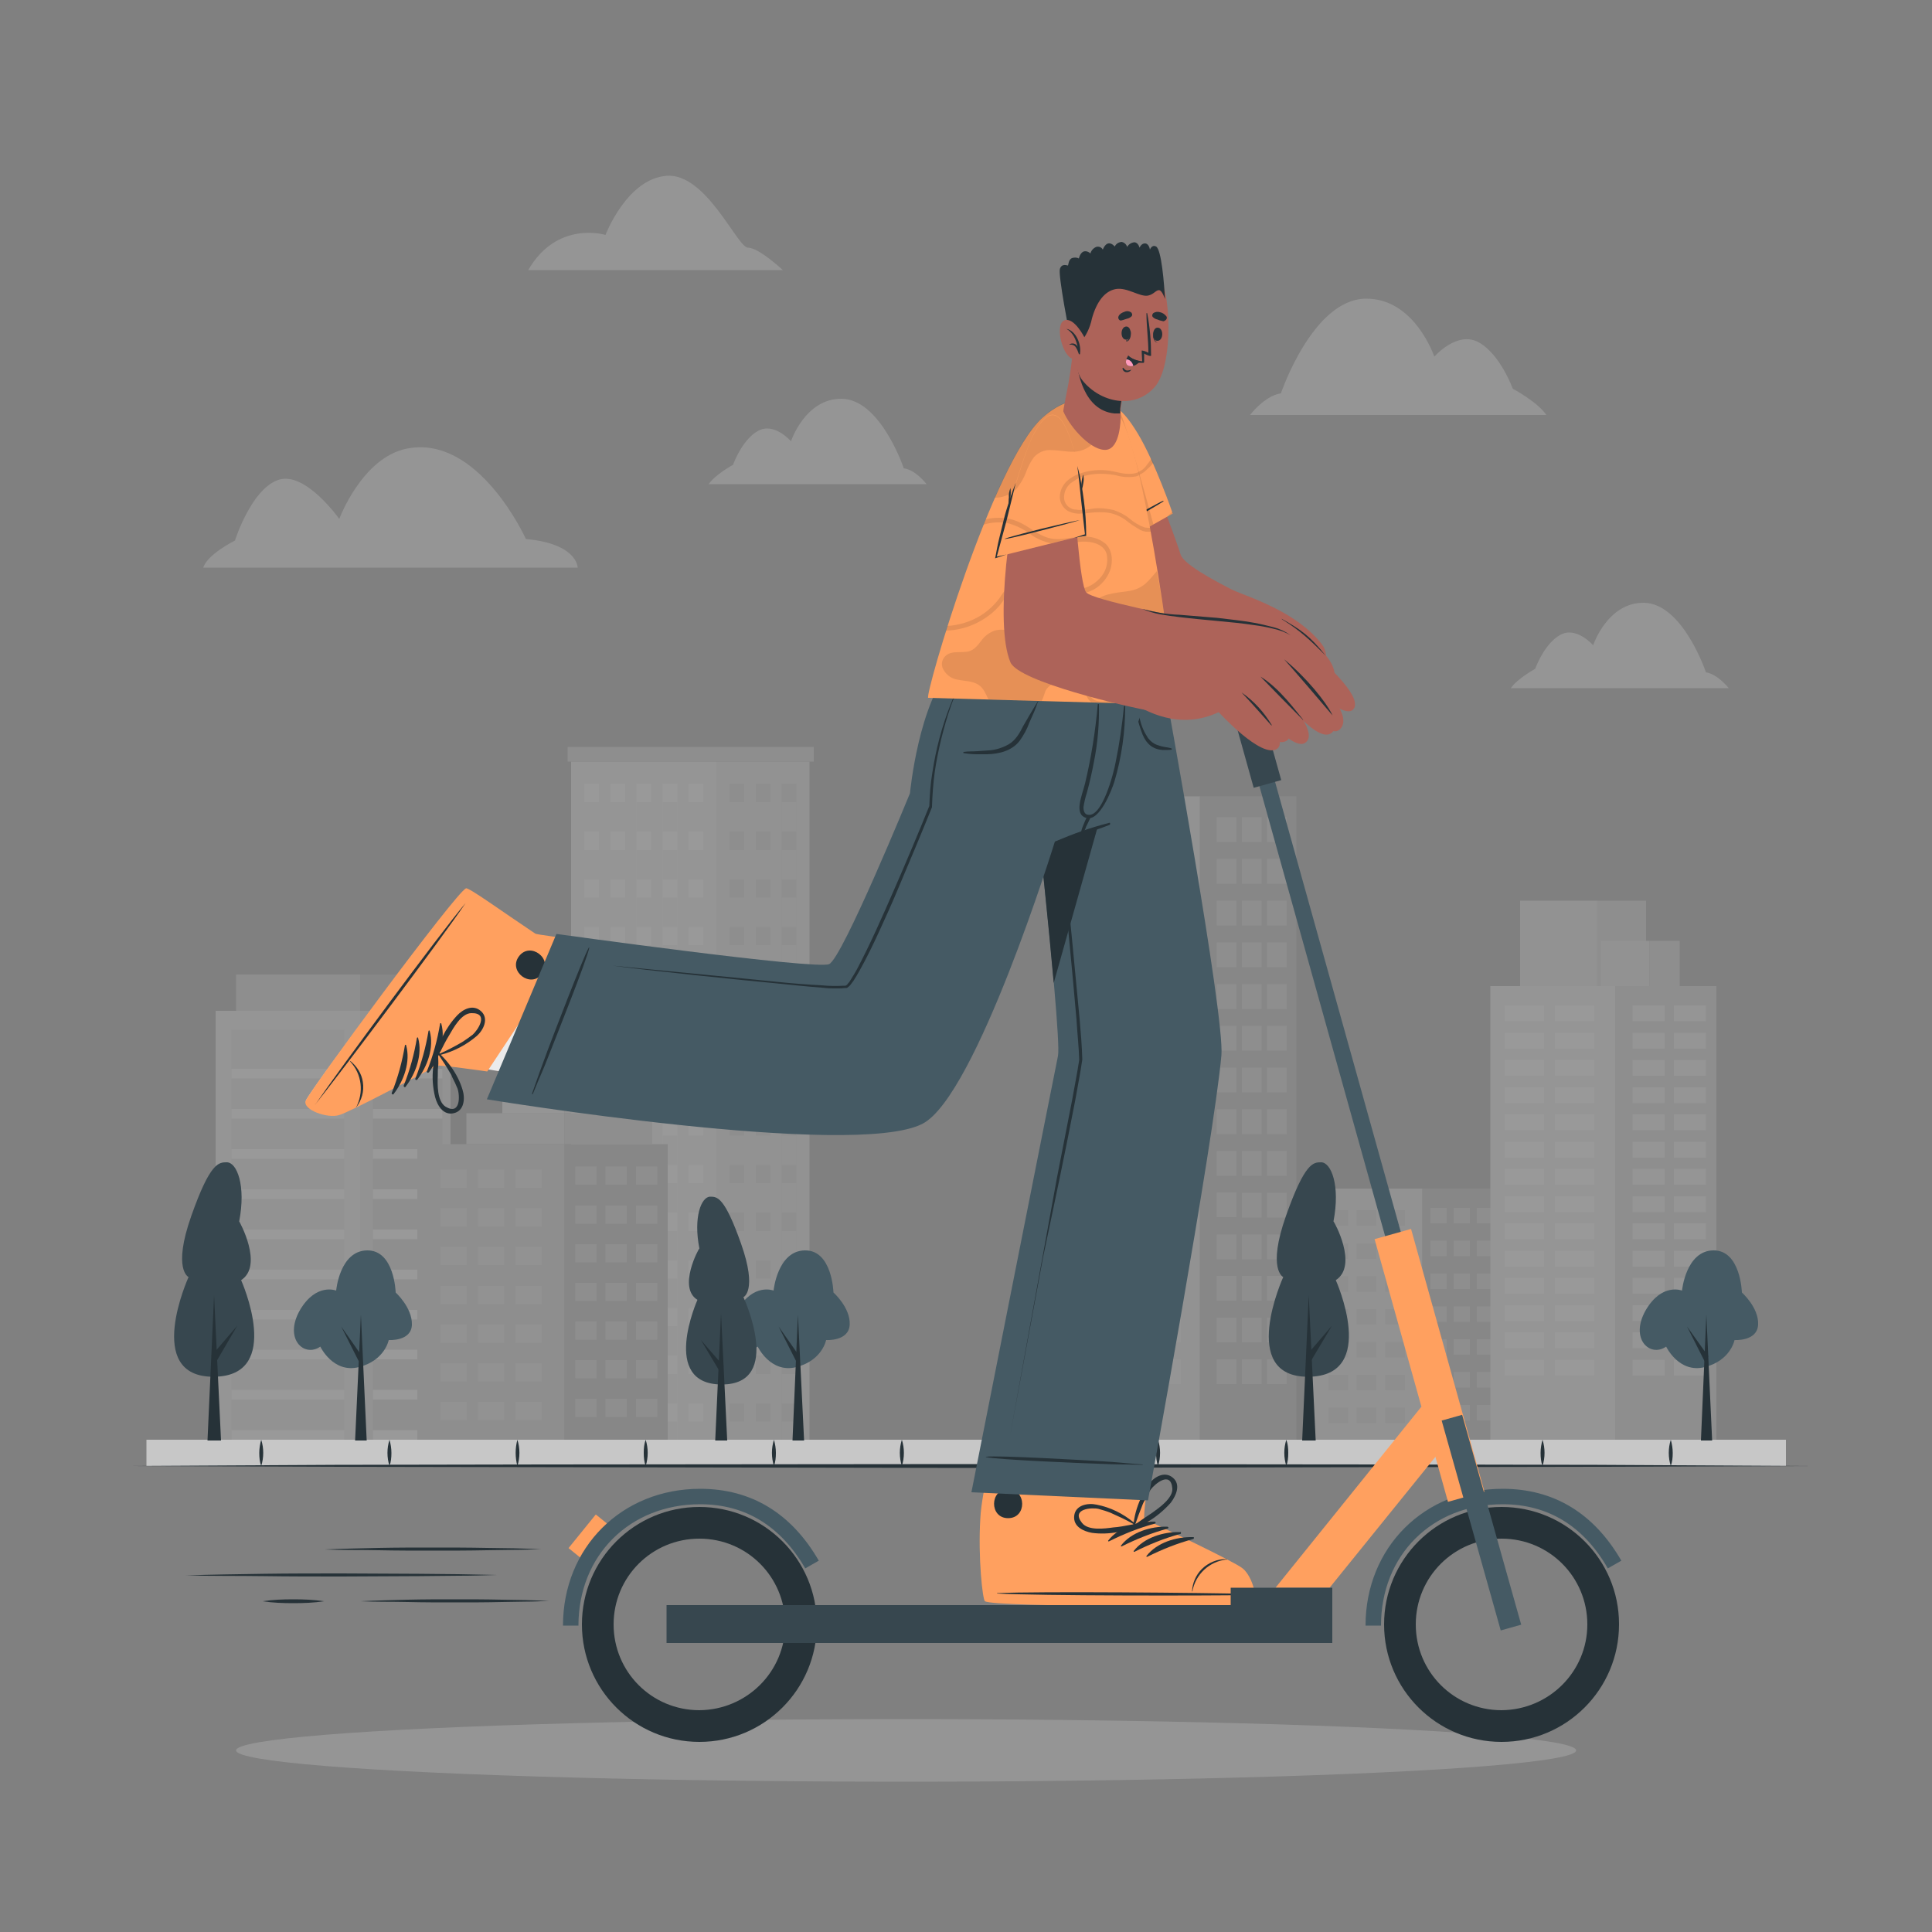 <?xml version="1.0" encoding="utf-8"?>
<!-- Generator: Adobe Illustrator 26.1.0, SVG Export Plug-In . SVG Version: 6.00 Build 0)  -->
<svg version="1.1" id="Layer_1" xmlns="http://www.w3.org/2000/svg" xmlns:xlink="http://www.w3.org/1999/xlink" x="0px" y="0px"
	 viewBox="0 0 500 500" style="enable-background:new 0 0 500 500;" xml:space="preserve">
<rect x="0" y="0" width="500" height="500" fill="#808080" stroke="none"/>
<style type="text/css">
	.st0{opacity:0.2;}
	.st1{fill:#EBEBEB;}
	.st2{fill:#DBDBDB;}
	.st3{fill:#A6A6A6;}
	.st4{fill:#C7C7C7;}
	.st5{fill:#FFFFFF;}
	.st6{fill:#263238;}
	.st7{fill:#37474F;}
	.st8{fill:#455A64;}
	.st9{fill:#AD6359;}
	.st10{fill:#FFA05F;}
	.st11{opacity:0.1;}
	.st12{opacity:0.1;enable-background:new    ;}
	.st13{fill:#FF9BBC;}
</style>
<g>
	<g id="freepik--background-complete--inject-3" class="st0">
		<path class="st1" d="M400.2,107.4h-76.7c0,0,3.8-5,8-5.6c0,0,8.2-24.3,21.9-24.5c12.7-0.2,17.8,15,17.8,15s5.9-6.8,11.5-3.7
			s8.8,12,8.8,12S397.9,104,400.2,107.4z"/>
		<path class="st1" d="M52.6,146.9h96.9c0,0,0-6.2-13.4-7.4c0,0-12.2-27.1-30.8-23.4c-11.6,2.3-17.5,18.2-17.5,18.2
			s-8.8-12.5-15.8-10.1s-11.2,15.7-11.2,15.7S53.7,143.4,52.6,146.9z"/>
		<path class="st1" d="M136.7,69.9h65.9c0,0-6.2-5.8-9-5.8s-10.8-19.4-21.1-18.6s-15.8,15.3-15.8,15.3S144.2,56.9,136.7,69.9z"/>
		<path class="st1" d="M183.4,125.3h56.4c0,0-2.8-3.7-5.9-4.1c0,0-6-17.9-16.1-18c-9.4-0.1-13.1,11-13.1,11s-4.3-5-8.5-2.7
			s-6.5,8.8-6.5,8.8S185.1,122.8,183.4,125.3z"/>
		<path class="st1" d="M391,178.1h56.4c0,0-2.8-3.6-5.9-4.1c0,0-6-17.9-16.1-18c-9.4-0.1-13.1,11-13.1,11s-4.3-5-8.5-2.7
			s-6.5,8.8-6.5,8.8S392.7,175.6,391,178.1z"/>
		<rect x="278.8" y="206.1" class="st2" width="31.8" height="166.5"/>
		<rect x="283.7" y="211.5" class="st1" width="6.2" height="6.4"/>
		<rect x="291.6" y="211.5" class="st1" width="6.2" height="6.4"/>
		<rect x="283.7" y="222.3" class="st1" width="6.2" height="6.4"/>
		<rect x="291.6" y="222.3" class="st1" width="6.2" height="6.4"/>
		<rect x="283.7" y="233.1" class="st1" width="6.2" height="6.4"/>
		<rect x="291.6" y="233.1" class="st1" width="6.2" height="6.4"/>
		<rect x="283.7" y="243.9" class="st1" width="6.2" height="6.4"/>
		<rect x="291.6" y="243.9" class="st1" width="6.2" height="6.4"/>
		<rect x="283.7" y="254.7" class="st1" width="6.2" height="6.4"/>
		<rect x="291.6" y="254.7" class="st1" width="6.2" height="6.4"/>
		<rect x="283.7" y="265.5" class="st1" width="6.2" height="6.4"/>
		<rect x="291.6" y="265.5" class="st1" width="6.2" height="6.4"/>
		<rect x="283.7" y="276.3" class="st1" width="6.2" height="6.4"/>
		<rect x="291.6" y="276.3" class="st1" width="6.2" height="6.4"/>
		<rect x="283.7" y="287.1" class="st1" width="6.2" height="6.4"/>
		<rect x="291.6" y="287.1" class="st1" width="6.2" height="6.4"/>
		<rect x="283.7" y="297.9" class="st1" width="6.2" height="6.4"/>
		<rect x="291.6" y="297.9" class="st1" width="6.2" height="6.4"/>
		<rect x="283.7" y="308.6" class="st1" width="6.2" height="6.4"/>
		<rect x="291.6" y="308.6" class="st1" width="6.2" height="6.4"/>
		<rect x="283.7" y="319.5" class="st1" width="6.2" height="6.4"/>
		<rect x="291.6" y="319.5" class="st1" width="6.2" height="6.4"/>
		<rect x="283.7" y="330.2" class="st1" width="6.2" height="6.4"/>
		<rect x="291.6" y="330.2" class="st1" width="6.2" height="6.4"/>
		<rect x="283.7" y="341" class="st1" width="6.2" height="6.4"/>
		<rect x="291.6" y="341" class="st1" width="6.2" height="6.4"/>
		<rect x="283.7" y="351.8" class="st1" width="6.2" height="6.4"/>
		<rect x="299.4" y="351.8" class="st1" width="6.2" height="6.4"/>
		<rect x="299.4" y="341" class="st1" width="6.2" height="6.4"/>
		<rect x="299.4" y="330.2" class="st1" width="6.2" height="6.4"/>
		<rect x="299.4" y="319.5" class="st1" width="6.2" height="6.4"/>
		<rect x="299.4" y="308.7" class="st1" width="6.2" height="6.4"/>
		<rect x="299.4" y="297.9" class="st1" width="6.2" height="6.4"/>
		<rect x="299.4" y="287.1" class="st1" width="6.2" height="6.4"/>
		<rect x="299.4" y="276.3" class="st1" width="6.2" height="6.4"/>
		<rect x="299.4" y="265.5" class="st1" width="6.2" height="6.4"/>
		<rect x="299.4" y="254.7" class="st1" width="6.2" height="6.4"/>
		<rect x="299.4" y="243.9" class="st1" width="6.2" height="6.4"/>
		<rect x="299.4" y="233.1" class="st1" width="6.2" height="6.4"/>
		<rect x="299.4" y="222.3" class="st1" width="6.2" height="6.4"/>
		<rect x="299.4" y="211.5" class="st1" width="6.2" height="6.4"/>
		<rect x="291.6" y="351.8" class="st1" width="6.2" height="6.4"/>
		<rect x="310.5" y="206.1" class="st3" width="25" height="166.5"/>
		<rect x="327.9" y="351.8" class="st4" width="5.1" height="6.4"/>
		<rect x="321.4" y="351.8" class="st4" width="5.1" height="6.4"/>
		<rect x="327.9" y="341" class="st4" width="5.1" height="6.4"/>
		<rect x="321.4" y="341" class="st4" width="5.1" height="6.4"/>
		<rect x="327.9" y="330.2" class="st4" width="5.1" height="6.4"/>
		<rect x="321.4" y="330.2" class="st4" width="5.1" height="6.4"/>
		<rect x="327.9" y="319.5" class="st4" width="5.1" height="6.4"/>
		<rect x="321.4" y="319.5" class="st4" width="5.1" height="6.4"/>
		<rect x="327.9" y="308.7" class="st4" width="5.1" height="6.4"/>
		<rect x="321.4" y="308.7" class="st4" width="5.1" height="6.4"/>
		<rect x="327.9" y="297.9" class="st4" width="5.1" height="6.4"/>
		<rect x="321.4" y="297.9" class="st4" width="5.1" height="6.4"/>
		<rect x="327.9" y="287.1" class="st4" width="5.1" height="6.4"/>
		<rect x="321.4" y="287.1" class="st4" width="5.1" height="6.4"/>
		<rect x="327.9" y="276.3" class="st4" width="5.1" height="6.4"/>
		<rect x="321.4" y="276.3" class="st4" width="5.1" height="6.4"/>
		<rect x="327.9" y="265.5" class="st4" width="5.1" height="6.4"/>
		<rect x="321.4" y="265.5" class="st4" width="5.1" height="6.4"/>
		<rect x="327.9" y="254.7" class="st4" width="5.1" height="6.4"/>
		<rect x="321.4" y="254.7" class="st4" width="5.1" height="6.4"/>
		<rect x="327.9" y="243.9" class="st4" width="5.1" height="6.4"/>
		<rect x="321.4" y="243.9" class="st4" width="5.1" height="6.4"/>
		<rect x="327.9" y="233.1" class="st4" width="5.1" height="6.4"/>
		<rect x="321.4" y="233.1" class="st4" width="5.1" height="6.4"/>
		<rect x="327.9" y="222.3" class="st4" width="5.1" height="6.4"/>
		<rect x="321.4" y="222.3" class="st4" width="5.1" height="6.4"/>
		<rect x="327.9" y="211.5" class="st4" width="5.1" height="6.4"/>
		<rect x="314.9" y="211.5" class="st4" width="5.1" height="6.4"/>
		<rect x="314.9" y="222.3" class="st4" width="5.1" height="6.4"/>
		<rect x="314.9" y="233.1" class="st4" width="5.1" height="6.4"/>
		<rect x="314.9" y="243.9" class="st4" width="5.1" height="6.4"/>
		<rect x="314.9" y="254.7" class="st4" width="5.1" height="6.4"/>
		<rect x="314.9" y="265.5" class="st4" width="5.1" height="6.4"/>
		<rect x="314.9" y="276.3" class="st4" width="5.1" height="6.4"/>
		<rect x="314.9" y="287.1" class="st4" width="5.1" height="6.4"/>
		<rect x="314.9" y="297.9" class="st4" width="5.1" height="6.4"/>
		<rect x="314.9" y="308.6" class="st4" width="5.1" height="6.4"/>
		<rect x="314.9" y="319.5" class="st4" width="5.1" height="6.4"/>
		<rect x="314.9" y="330.2" class="st4" width="5.1" height="6.4"/>
		<rect x="314.9" y="341" class="st4" width="5.1" height="6.4"/>
		<rect x="314.9" y="351.8" class="st4" width="5.1" height="6.4"/>
		<rect x="321.4" y="211.5" class="st4" width="5.1" height="6.4"/>
		<rect x="147.8" y="197.1" class="st1" width="37.6" height="175.5"/>
		<rect x="146.9" y="193.3" class="st4" width="38.5" height="3.8"/>
		<rect x="151.2" y="202.8" class="st5" width="3.8" height="169.8"/>
		<rect x="158" y="202.8" class="st5" width="3.8" height="169.8"/>
		<rect x="164.7" y="202.8" class="st5" width="3.8" height="169.8"/>
		<rect x="171.5" y="202.8" class="st5" width="3.8" height="169.8"/>
		<rect x="178.2" y="202.8" class="st5" width="3.8" height="169.8"/>
		<rect x="151.2" y="207.6" class="st1" width="3.8" height="7.6"/>
		<rect x="158" y="207.6" class="st1" width="3.8" height="7.6"/>
		<rect x="164.7" y="207.6" class="st1" width="3.8" height="7.6"/>
		<rect x="171.5" y="207.6" class="st1" width="3.8" height="7.6"/>
		<rect x="178.2" y="207.6" class="st1" width="3.8" height="7.6"/>
		<rect x="151.2" y="220" class="st1" width="3.8" height="7.6"/>
		<rect x="158" y="220" class="st1" width="3.8" height="7.6"/>
		<rect x="164.7" y="220" class="st1" width="3.8" height="7.6"/>
		<rect x="171.5" y="220" class="st1" width="3.8" height="7.6"/>
		<rect x="178.2" y="220" class="st1" width="3.8" height="7.6"/>
		<rect x="151.2" y="232.3" class="st1" width="3.8" height="7.6"/>
		<rect x="158" y="232.3" class="st1" width="3.8" height="7.6"/>
		<rect x="164.7" y="232.3" class="st1" width="3.8" height="7.6"/>
		<rect x="171.5" y="232.3" class="st1" width="3.8" height="7.6"/>
		<rect x="178.2" y="232.3" class="st1" width="3.8" height="7.6"/>
		<rect x="151.2" y="244.6" class="st1" width="3.8" height="7.6"/>
		<rect x="158" y="244.6" class="st1" width="3.8" height="7.6"/>
		<rect x="164.7" y="244.6" class="st1" width="3.8" height="7.6"/>
		<rect x="171.5" y="244.6" class="st1" width="3.8" height="7.6"/>
		<rect x="178.2" y="244.6" class="st1" width="3.8" height="7.6"/>
		<rect x="151.2" y="256.9" class="st1" width="3.8" height="7.6"/>
		<rect x="158" y="256.9" class="st1" width="3.8" height="7.6"/>
		<rect x="164.7" y="256.9" class="st1" width="3.8" height="7.6"/>
		<rect x="171.5" y="256.9" class="st1" width="3.8" height="7.6"/>
		<rect x="178.2" y="256.9" class="st1" width="3.8" height="7.6"/>
		<rect x="151.2" y="269.3" class="st1" width="3.8" height="7.6"/>
		<rect x="158" y="269.3" class="st1" width="3.8" height="7.6"/>
		<rect x="164.7" y="269.3" class="st1" width="3.8" height="7.6"/>
		<rect x="171.5" y="269.3" class="st1" width="3.8" height="7.6"/>
		<rect x="178.2" y="269.3" class="st1" width="3.8" height="7.6"/>
		<rect x="151.2" y="281.6" class="st1" width="3.8" height="7.6"/>
		<rect x="158" y="281.6" class="st1" width="3.8" height="7.6"/>
		<rect x="164.7" y="281.6" class="st1" width="3.8" height="7.6"/>
		<rect x="171.5" y="281.6" class="st1" width="3.8" height="7.6"/>
		<rect x="178.2" y="281.6" class="st1" width="3.8" height="7.6"/>
		<rect x="151.2" y="293.9" class="st1" width="3.8" height="7.6"/>
		<rect x="158" y="293.9" class="st1" width="3.8" height="7.6"/>
		<rect x="164.7" y="293.9" class="st1" width="3.8" height="7.6"/>
		<rect x="171.5" y="293.9" class="st1" width="3.8" height="7.6"/>
		<rect x="178.2" y="293.9" class="st1" width="3.8" height="7.6"/>
		<rect x="151.2" y="306.2" class="st1" width="3.8" height="7.6"/>
		<rect x="158" y="306.2" class="st1" width="3.8" height="7.6"/>
		<rect x="164.7" y="306.2" class="st1" width="3.8" height="7.6"/>
		<rect x="171.5" y="306.2" class="st1" width="3.8" height="7.6"/>
		<rect x="178.2" y="306.2" class="st1" width="3.8" height="7.6"/>
		<rect x="151.2" y="318.6" class="st1" width="3.8" height="7.6"/>
		<rect x="158" y="318.6" class="st1" width="3.8" height="7.6"/>
		<rect x="164.7" y="318.6" class="st1" width="3.8" height="7.6"/>
		<rect x="171.5" y="318.6" class="st1" width="3.8" height="7.6"/>
		<rect x="178.2" y="318.6" class="st1" width="3.8" height="7.6"/>
		<rect x="151.2" y="330.9" class="st1" width="3.8" height="7.6"/>
		<rect x="158" y="330.9" class="st1" width="3.8" height="7.6"/>
		<rect x="164.7" y="330.9" class="st1" width="3.8" height="7.6"/>
		<rect x="171.5" y="330.9" class="st1" width="3.8" height="7.6"/>
		<rect x="178.2" y="330.9" class="st1" width="3.8" height="7.6"/>
		<rect x="151.2" y="343.2" class="st1" width="3.8" height="7.6"/>
		<rect x="158" y="343.2" class="st1" width="3.8" height="7.6"/>
		<rect x="164.7" y="343.2" class="st1" width="3.8" height="7.6"/>
		<rect x="171.5" y="343.2" class="st1" width="3.8" height="7.6"/>
		<rect x="178.2" y="343.2" class="st1" width="3.8" height="7.6"/>
		<rect x="151.2" y="355.6" class="st1" width="3.8" height="7.6"/>
		<rect x="158" y="355.6" class="st1" width="3.8" height="7.6"/>
		<rect x="164.7" y="355.6" class="st1" width="3.8" height="7.6"/>
		<rect x="171.5" y="355.6" class="st1" width="3.8" height="7.6"/>
		<rect x="178.2" y="355.6" class="st1" width="3.8" height="7.6"/>
		<rect x="151.2" y="367.9" class="st1" width="3.8" height="4.7"/>
		<rect x="158" y="367.9" class="st1" width="3.8" height="4.7"/>
		<rect x="164.7" y="367.9" class="st1" width="3.8" height="4.7"/>
		<rect x="171.5" y="367.9" class="st1" width="3.8" height="4.7"/>
		<rect x="178.2" y="367.9" class="st1" width="3.8" height="4.7"/>
		<rect x="185.4" y="197.1" class="st2" width="24.1" height="175.5"/>
		<rect x="185.4" y="193.3" class="st4" width="25.2" height="3.8"/>
		<rect x="188.8" y="202.8" class="st4" width="3.8" height="169.8"/>
		<rect x="195.6" y="202.8" class="st4" width="3.8" height="169.8"/>
		<rect x="202.3" y="202.8" class="st4" width="3.8" height="169.8"/>
		<rect x="188.8" y="207.6" class="st2" width="3.8" height="7.6"/>
		<rect x="195.6" y="207.6" class="st2" width="3.8" height="7.6"/>
		<rect x="202.3" y="207.6" class="st2" width="3.8" height="7.6"/>
		<rect x="188.8" y="220" class="st2" width="3.8" height="7.6"/>
		<rect x="195.6" y="220" class="st2" width="3.8" height="7.6"/>
		<rect x="202.3" y="220" class="st2" width="3.8" height="7.6"/>
		<rect x="188.8" y="232.3" class="st2" width="3.8" height="7.6"/>
		<rect x="195.6" y="232.3" class="st2" width="3.8" height="7.6"/>
		<rect x="202.3" y="232.3" class="st2" width="3.8" height="7.6"/>
		<rect x="188.8" y="244.6" class="st2" width="3.8" height="7.6"/>
		<rect x="195.6" y="244.6" class="st2" width="3.8" height="7.6"/>
		<rect x="202.3" y="244.6" class="st2" width="3.8" height="7.6"/>
		<rect x="188.8" y="256.9" class="st2" width="3.8" height="7.6"/>
		<rect x="195.6" y="256.9" class="st2" width="3.8" height="7.6"/>
		<rect x="202.3" y="256.9" class="st2" width="3.8" height="7.6"/>
		<rect x="188.8" y="269.3" class="st2" width="3.8" height="7.6"/>
		<rect x="195.6" y="269.3" class="st2" width="3.8" height="7.6"/>
		<rect x="202.3" y="269.3" class="st2" width="3.8" height="7.6"/>
		<rect x="188.8" y="281.6" class="st2" width="3.8" height="7.6"/>
		<rect x="195.6" y="281.6" class="st2" width="3.8" height="7.6"/>
		<rect x="202.3" y="281.6" class="st2" width="3.8" height="7.6"/>
		<rect x="188.8" y="293.9" class="st2" width="3.8" height="7.6"/>
		<rect x="195.6" y="293.9" class="st2" width="3.8" height="7.6"/>
		<rect x="202.3" y="293.9" class="st2" width="3.8" height="7.6"/>
		<rect x="188.8" y="306.2" class="st2" width="3.8" height="7.6"/>
		<rect x="195.6" y="306.2" class="st2" width="3.8" height="7.6"/>
		<rect x="202.3" y="306.2" class="st2" width="3.8" height="7.6"/>
		<rect x="188.8" y="318.6" class="st2" width="3.8" height="7.6"/>
		<rect x="195.6" y="318.6" class="st2" width="3.8" height="7.6"/>
		<rect x="202.3" y="318.6" class="st2" width="3.8" height="7.6"/>
		<rect x="188.8" y="330.9" class="st2" width="3.8" height="7.6"/>
		<rect x="195.6" y="330.9" class="st2" width="3.8" height="7.6"/>
		<rect x="202.3" y="330.9" class="st2" width="3.8" height="7.6"/>
		<rect x="188.8" y="343.2" class="st2" width="3.8" height="7.6"/>
		<rect x="195.6" y="343.2" class="st2" width="3.8" height="7.6"/>
		<rect x="202.3" y="343.2" class="st2" width="3.8" height="7.6"/>
		<rect x="188.8" y="355.6" class="st2" width="3.8" height="7.6"/>
		<rect x="195.6" y="355.6" class="st2" width="3.8" height="7.6"/>
		<rect x="202.3" y="355.6" class="st2" width="3.8" height="7.6"/>
		<rect x="188.8" y="367.9" class="st2" width="3.8" height="4.7"/>
		<rect x="195.6" y="367.9" class="st2" width="3.8" height="4.7"/>
		<rect x="202.3" y="367.9" class="st2" width="3.8" height="4.7"/>
		<rect x="55.8" y="261.6" class="st1" width="37.4" height="111"/>
		<rect x="61.1" y="252.2" class="st4" width="32.1" height="9.4"/>
		<rect x="59.9" y="266.5" class="st2" width="29.2" height="106.1"/>
		<rect x="59.9" y="276.6" class="st5" width="29.2" height="2.5"/>
		<rect x="59.9" y="287" class="st5" width="29.2" height="2.5"/>
		<rect x="59.9" y="297.4" class="st5" width="29.2" height="2.5"/>
		<rect x="59.9" y="307.8" class="st5" width="29.2" height="2.5"/>
		<rect x="59.9" y="318.2" class="st5" width="29.2" height="2.5"/>
		<rect x="59.9" y="328.6" class="st5" width="29.2" height="2.5"/>
		<rect x="59.9" y="339" class="st5" width="29.2" height="2.5"/>
		<rect x="59.9" y="349.3" class="st5" width="29.2" height="2.5"/>
		<rect x="59.9" y="359.7" class="st5" width="29.2" height="2.5"/>
		<rect x="59.9" y="370.1" class="st5" width="29.2" height="2.5"/>
		<rect x="93.2" y="261.6" class="st2" width="23.4" height="111"/>
		<rect x="93.2" y="252.2" class="st3" width="19.9" height="9.4"/>
		<rect x="96.5" y="266.5" class="st4" width="18" height="106.1"/>
		<rect x="96.5" y="276.6" class="st5" width="18" height="2.5"/>
		<rect x="96.5" y="287" class="st5" width="18" height="2.5"/>
		<rect x="96.5" y="297.4" class="st5" width="18" height="2.5"/>
		<rect x="96.5" y="307.8" class="st5" width="18" height="2.5"/>
		<rect x="96.5" y="318.2" class="st5" width="18" height="2.5"/>
		<rect x="96.5" y="328.6" class="st5" width="18" height="2.5"/>
		<rect x="96.5" y="339" class="st5" width="18" height="2.5"/>
		<rect x="96.5" y="349.3" class="st5" width="18" height="2.5"/>
		<rect x="96.5" y="359.7" class="st5" width="18" height="2.5"/>
		<rect x="96.5" y="370.1" class="st5" width="18" height="2.5"/>
		<rect x="339.2" y="307.6" class="st2" width="28.9" height="65"/>
		<rect x="343.8" y="313.2" class="st4" width="5.1" height="4"/>
		<rect x="343.8" y="321.8" class="st4" width="5.1" height="4"/>
		<rect x="343.8" y="330.3" class="st4" width="5.1" height="4"/>
		<rect x="343.8" y="338.8" class="st4" width="5.1" height="4"/>
		<rect x="343.8" y="347.3" class="st4" width="5.1" height="4"/>
		<rect x="343.8" y="355.8" class="st4" width="5.1" height="4"/>
		<rect x="343.8" y="364.3" class="st4" width="5.1" height="4"/>
		<rect x="351.1" y="313.2" class="st4" width="5.1" height="4"/>
		<rect x="351.1" y="321.8" class="st4" width="5.1" height="4"/>
		<rect x="351.1" y="330.3" class="st4" width="5.1" height="4"/>
		<rect x="351.1" y="338.8" class="st4" width="5.1" height="4"/>
		<rect x="351.1" y="347.3" class="st4" width="5.1" height="4"/>
		<rect x="351.1" y="355.8" class="st4" width="5.1" height="4"/>
		<rect x="351.1" y="364.3" class="st4" width="5.1" height="4"/>
		<rect x="358.5" y="313.2" class="st4" width="5.1" height="4"/>
		<rect x="358.5" y="321.8" class="st4" width="5.1" height="4"/>
		<rect x="358.5" y="330.3" class="st4" width="5.1" height="4"/>
		<rect x="358.5" y="338.8" class="st4" width="5.1" height="4"/>
		<rect x="358.5" y="347.3" class="st4" width="5.1" height="4"/>
		<rect x="358.5" y="355.8" class="st4" width="5.1" height="4"/>
		<rect x="358.5" y="364.3" class="st4" width="5.1" height="4"/>
		<rect x="368.1" y="307.6" class="st3" width="20.3" height="65"/>
		<rect x="382.2" y="363.6" class="st4" width="4.2" height="4"/>
		<rect x="382.2" y="355.1" class="st4" width="4.2" height="4"/>
		<rect x="382.2" y="346.6" class="st4" width="4.2" height="4"/>
		<rect x="382.2" y="338.1" class="st4" width="4.2" height="4"/>
		<rect x="382.2" y="329.6" class="st4" width="4.2" height="4"/>
		<rect x="382.2" y="321.1" class="st4" width="4.2" height="4"/>
		<rect x="382.2" y="312.6" class="st4" width="4.2" height="4"/>
		<rect x="376.2" y="363.6" class="st4" width="4.2" height="4"/>
		<rect x="376.2" y="355.1" class="st4" width="4.2" height="4"/>
		<rect x="376.2" y="346.6" class="st4" width="4.2" height="4"/>
		<rect x="376.2" y="338.1" class="st4" width="4.2" height="4"/>
		<rect x="376.2" y="329.6" class="st4" width="4.2" height="4"/>
		<rect x="376.2" y="321.1" class="st4" width="4.2" height="4"/>
		<rect x="376.2" y="312.6" class="st4" width="4.2" height="4"/>
		<rect x="370.2" y="363.6" class="st4" width="4.2" height="4"/>
		<rect x="370.2" y="355.1" class="st4" width="4.2" height="4"/>
		<rect x="370.2" y="346.6" class="st4" width="4.2" height="4"/>
		<rect x="370.2" y="338.1" class="st4" width="4.2" height="4"/>
		<rect x="370.2" y="329.6" class="st4" width="4.2" height="4"/>
		<rect x="370.2" y="321.1" class="st4" width="4.2" height="4"/>
		<rect x="370.2" y="312.6" class="st4" width="4.2" height="4"/>
		<rect x="393.4" y="233.1" class="st2" width="20" height="23.6"/>
		<rect x="413.3" y="233.1" class="st4" width="12.7" height="24.5"/>
		<rect x="414.3" y="243.5" class="st2" width="12.6" height="14.1"/>
		<rect x="426.9" y="243.5" class="st4" width="7.8" height="14.1"/>
		<rect x="385.7" y="255.2" class="st1" width="32.3" height="117.4"/>
		<rect x="389.4" y="260.2" class="st5" width="10.2" height="4.1"/>
		<rect x="402.4" y="260.2" class="st5" width="10.2" height="4.1"/>
		<rect x="389.4" y="267.3" class="st5" width="10.2" height="4.1"/>
		<rect x="402.4" y="267.3" class="st5" width="10.2" height="4.1"/>
		<rect x="389.4" y="274.3" class="st5" width="10.2" height="4.1"/>
		<rect x="402.4" y="274.3" class="st5" width="10.2" height="4.1"/>
		<rect x="389.4" y="281.4" class="st5" width="10.2" height="4.1"/>
		<rect x="402.4" y="281.4" class="st5" width="10.2" height="4.1"/>
		<rect x="389.4" y="288.4" class="st5" width="10.2" height="4.1"/>
		<rect x="402.4" y="288.4" class="st5" width="10.2" height="4.1"/>
		<rect x="389.4" y="295.5" class="st5" width="10.2" height="4.1"/>
		<rect x="402.4" y="295.5" class="st5" width="10.2" height="4.1"/>
		<rect x="389.4" y="302.5" class="st5" width="10.2" height="4.1"/>
		<rect x="402.4" y="302.5" class="st5" width="10.2" height="4.1"/>
		<rect x="389.4" y="309.6" class="st5" width="10.2" height="4.1"/>
		<rect x="402.4" y="309.6" class="st5" width="10.2" height="4.1"/>
		<rect x="389.4" y="316.6" class="st5" width="10.2" height="4.1"/>
		<rect x="402.4" y="316.6" class="st5" width="10.2" height="4.1"/>
		<rect x="389.4" y="323.7" class="st5" width="10.2" height="4.1"/>
		<rect x="402.4" y="323.7" class="st5" width="10.2" height="4.1"/>
		<rect x="389.4" y="330.7" class="st5" width="10.2" height="4.1"/>
		<rect x="402.4" y="330.7" class="st5" width="10.2" height="4.1"/>
		<rect x="389.4" y="337.8" class="st5" width="10.2" height="4.1"/>
		<rect x="402.4" y="337.8" class="st5" width="10.2" height="4.1"/>
		<rect x="389.4" y="344.8" class="st5" width="10.2" height="4.1"/>
		<rect x="402.4" y="344.8" class="st5" width="10.2" height="4.1"/>
		<rect x="389.4" y="351.9" class="st5" width="10.2" height="4.1"/>
		<rect x="402.4" y="351.9" class="st5" width="10.2" height="4.1"/>
		<rect x="418" y="255.2" class="st4" width="26.2" height="117.4"/>
		<rect x="433.2" y="351.9" class="st1" width="8.3" height="4.1"/>
		<rect x="422.5" y="351.9" class="st1" width="8.3" height="4.1"/>
		<rect x="433.2" y="344.8" class="st1" width="8.3" height="4.1"/>
		<rect x="422.5" y="344.8" class="st1" width="8.3" height="4.1"/>
		<rect x="433.2" y="337.8" class="st1" width="8.3" height="4.1"/>
		<rect x="422.5" y="337.8" class="st1" width="8.3" height="4.1"/>
		<rect x="433.2" y="330.7" class="st1" width="8.3" height="4.1"/>
		<rect x="422.5" y="330.7" class="st1" width="8.3" height="4.1"/>
		<rect x="433.2" y="323.7" class="st1" width="8.3" height="4.1"/>
		<rect x="422.5" y="323.7" class="st1" width="8.3" height="4.1"/>
		<rect x="433.2" y="316.6" class="st1" width="8.3" height="4.1"/>
		<rect x="422.5" y="316.6" class="st1" width="8.3" height="4.1"/>
		<rect x="433.2" y="309.6" class="st1" width="8.3" height="4.1"/>
		<rect x="422.5" y="309.6" class="st1" width="8.3" height="4.1"/>
		<rect x="433.2" y="302.5" class="st1" width="8.3" height="4.1"/>
		<rect x="422.5" y="302.5" class="st1" width="8.3" height="4.1"/>
		<rect x="433.2" y="295.5" class="st1" width="8.3" height="4.1"/>
		<rect x="422.5" y="295.5" class="st1" width="8.3" height="4.1"/>
		<rect x="433.2" y="288.4" class="st1" width="8.3" height="4.1"/>
		<rect x="422.5" y="288.4" class="st1" width="8.3" height="4.1"/>
		<rect x="433.2" y="281.4" class="st1" width="8.3" height="4.1"/>
		<rect x="422.5" y="281.4" class="st1" width="8.3" height="4.1"/>
		<rect x="433.2" y="274.3" class="st1" width="8.3" height="4.1"/>
		<rect x="422.5" y="274.3" class="st1" width="8.3" height="4.1"/>
		<rect x="433.2" y="267.3" class="st1" width="8.3" height="4.1"/>
		<rect x="422.5" y="267.3" class="st1" width="8.3" height="4.1"/>
		<rect x="433.2" y="260.2" class="st1" width="8.3" height="4.1"/>
		<rect x="422.5" y="260.2" class="st1" width="8.3" height="4.1"/>
		<rect x="108" y="296.1" class="st4" width="38.1" height="76.5"/>
		<rect x="114" y="302.7" class="st2" width="6.8" height="4.7"/>
		<rect x="114" y="312.7" class="st2" width="6.8" height="4.7"/>
		<rect x="114" y="322.7" class="st2" width="6.8" height="4.7"/>
		<rect x="114" y="332.8" class="st2" width="6.8" height="4.7"/>
		<rect x="114" y="342.8" class="st2" width="6.8" height="4.7"/>
		<rect x="114" y="352.8" class="st2" width="6.8" height="4.7"/>
		<rect x="114" y="362.8" class="st2" width="6.8" height="4.7"/>
		<rect x="123.7" y="302.7" class="st2" width="6.8" height="4.7"/>
		<rect x="123.7" y="312.7" class="st2" width="6.8" height="4.7"/>
		<rect x="123.7" y="322.7" class="st2" width="6.8" height="4.7"/>
		<rect x="123.7" y="332.8" class="st2" width="6.8" height="4.7"/>
		<rect x="123.7" y="342.8" class="st2" width="6.8" height="4.7"/>
		<rect x="123.7" y="352.8" class="st2" width="6.8" height="4.7"/>
		<rect x="123.7" y="362.8" class="st2" width="6.8" height="4.7"/>
		<rect x="133.4" y="302.7" class="st2" width="6.8" height="4.7"/>
		<rect x="133.4" y="312.7" class="st2" width="6.8" height="4.7"/>
		<rect x="133.4" y="322.7" class="st2" width="6.8" height="4.7"/>
		<rect x="133.4" y="332.8" class="st2" width="6.8" height="4.7"/>
		<rect x="133.4" y="342.8" class="st2" width="6.8" height="4.7"/>
		<rect x="133.4" y="352.8" class="st2" width="6.8" height="4.7"/>
		<rect x="133.4" y="362.8" class="st2" width="6.8" height="4.7"/>
		<rect x="120.7" y="288.1" class="st2" width="25.4" height="8"/>
		<rect x="130" y="283.2" class="st1" width="16.1" height="4.9"/>
		<rect x="146.1" y="296.1" class="st3" width="26.7" height="76.5"/>
		<rect x="164.6" y="362" class="st4" width="5.5" height="4.7"/>
		<rect x="164.6" y="352" class="st4" width="5.5" height="4.7"/>
		<rect x="164.6" y="342" class="st4" width="5.5" height="4.7"/>
		<rect x="164.6" y="332" class="st4" width="5.5" height="4.7"/>
		<rect x="164.6" y="322" class="st4" width="5.5" height="4.7"/>
		<rect x="164.6" y="312" class="st4" width="5.5" height="4.7"/>
		<rect x="164.6" y="301.9" class="st4" width="5.5" height="4.7"/>
		<rect x="156.7" y="362" class="st4" width="5.5" height="4.7"/>
		<rect x="156.7" y="352" class="st4" width="5.5" height="4.7"/>
		<rect x="156.7" y="342" class="st4" width="5.5" height="4.7"/>
		<rect x="156.7" y="332" class="st4" width="5.5" height="4.7"/>
		<rect x="156.7" y="322" class="st4" width="5.5" height="4.7"/>
		<rect x="156.7" y="312" class="st4" width="5.5" height="4.7"/>
		<rect x="156.7" y="301.9" class="st4" width="5.5" height="4.7"/>
		<rect x="148.9" y="362" class="st4" width="5.5" height="4.7"/>
		<rect x="148.9" y="352" class="st4" width="5.5" height="4.7"/>
		<rect x="148.9" y="342" class="st4" width="5.5" height="4.7"/>
		<rect x="148.9" y="332" class="st4" width="5.5" height="4.7"/>
		<rect x="148.9" y="322" class="st4" width="5.5" height="4.7"/>
		<rect x="148.9" y="312" class="st4" width="5.5" height="4.7"/>
		<rect x="148.9" y="301.9" class="st4" width="5.5" height="4.7"/>
		<rect x="146.1" y="288.1" class="st4" width="22.7" height="8"/>
		<rect x="146.1" y="283.2" class="st2" width="12.3" height="4.9"/>
	</g>
	<g id="freepik--Shadow--inject-3" class="st0">
		<ellipse class="st1" cx="234.5" cy="453" rx="173.4" ry="8.1"/>
	</g>
	<g id="freepik--Floor--inject-3">
		<rect x="37.9" y="372.6" class="st4" width="424.3" height="6.8"/>
		<path class="st6" d="M67.6,372.6c0.7,2.2,0.7,4.6,0,6.8c-0.4-1.1-0.5-2.2-0.5-3.4C67.1,374.8,67.3,373.7,67.6,372.6z"/>
		<path class="st6" d="M100.8,372.6c0.3,1.1,0.5,2.2,0.5,3.4c0,1.2-0.1,2.3-0.5,3.4C100.1,377.2,100.1,374.8,100.8,372.6z"/>
		<path class="st6" d="M133.9,372.6c0.7,2.2,0.7,4.6,0,6.8C133.3,377.2,133.3,374.8,133.9,372.6z"/>
		<path class="st6" d="M167.1,372.6c0.7,2.2,0.7,4.6,0,6.8c-0.4-1.1-0.5-2.2-0.5-3.4C166.6,374.8,166.7,373.7,167.1,372.6z"/>
		<path class="st6" d="M200.3,372.6c0.3,1.1,0.5,2.2,0.5,3.4c0,1.2-0.1,2.3-0.5,3.4C199.6,377.2,199.6,374.8,200.3,372.6z"/>
		<path class="st6" d="M233.4,372.6c0.7,2.2,0.7,4.6,0,6.8C232.7,377.2,232.7,374.8,233.4,372.6z"/>
		<path class="st6" d="M266.6,372.6c0.7,2.2,0.7,4.6,0,6.8C265.9,377.2,265.9,374.8,266.6,372.6z"/>
		<path class="st6" d="M299.7,372.6c0.7,2.2,0.7,4.6,0,6.8c-0.4-1.1-0.5-2.2-0.5-3.4C299.2,374.8,299.4,373.7,299.7,372.6z"/>
		<path class="st6" d="M332.9,372.6c0.4,1.1,0.5,2.2,0.5,3.4c0,1.2-0.1,2.3-0.5,3.4C332.2,377.2,332.2,374.8,332.9,372.6z"/>
		<path class="st6" d="M366.1,372.6c0.7,2.2,0.7,4.6,0,6.8C365.4,377.2,365.4,374.8,366.1,372.6z"/>
		<path class="st6" d="M399.2,372.6c0.7,2.2,0.7,4.6,0,6.8c-0.4-1.1-0.5-2.2-0.5-3.4C398.7,374.8,398.9,373.7,399.2,372.6z"/>
		<path class="st6" d="M432.4,372.6c0.3,1.1,0.5,2.2,0.5,3.4c0,1.2-0.1,2.3-0.5,3.4C431.7,377.2,431.7,374.8,432.4,372.6z"/>
		<polygon class="st6" points="32.1,379.4 86.6,379.1 141.1,379 250,378.9 358.9,379 413.4,379.1 467.9,379.4 413.4,379.6 
			358.9,379.7 250,379.9 141.1,379.7 86.6,379.6 		"/>
	</g>
	<g id="freepik--Trees--inject-3">
		<path class="st7" d="M62.4,331.3c0,0,11.2,24.9-7.1,25s-6.5-25.8-6.5-25.8s-4.2-1.9,0.7-15.8s7.1-13.9,9.2-13.9
			c2.6,0,5,6,3.2,15.3C61.9,316,68.3,327.5,62.4,331.3z"/>
		<polygon class="st6" points="53.7,372.8 55.4,335.2 57.2,372.8 		"/>
		<polygon class="st6" points="54.7,350.9 61.4,343.1 56.2,352 		"/>
		<path class="st8" d="M200.2,334c0,0-5.2-2.1-9.4,5.1c-4.2,7.4,1.1,12.3,5.3,9.4c0,0,3.3,7,10,5.3s7.7-7,7.7-7s5.9,0.4,6.1-4
			s-4.2-8.3-4.2-8.3s-0.3-11-7.4-10.9S200.2,334,200.2,334z"/>
		<polygon class="st6" points="205.1,372.8 206.5,340.2 208.1,372.8 		"/>
		<polygon class="st6" points="206.1,352.4 201.5,343.3 206.9,351 		"/>
		<path class="st8" d="M87,334c0,0-5.2-2.1-9.4,5.1c-4.2,7.4,1.1,12.3,5.3,9.4c0,0,3.3,7,10,5.3s7.7-7,7.7-7s5.9,0.4,6-4
			s-4.2-8.3-4.2-8.3s-0.3-11-7.4-10.9S87,334,87,334z"/>
		<polygon class="st6" points="91.9,372.8 93.4,340.2 94.9,372.8 		"/>
		<polygon class="st6" points="92.9,352.4 88.3,343.3 93.7,351 		"/>
		<path class="st7" d="M345.7,331.3c0,0,11.2,24.9-7.1,25s-6.5-25.8-6.5-25.8s-4.2-1.9,0.7-15.8s7.1-13.9,9.1-13.9
			c2.6,0,5,6,3.2,15.3C345.2,316,351.6,327.5,345.7,331.3z"/>
		<polygon class="st6" points="337,372.8 338.7,335.2 340.5,372.8 		"/>
		<polygon class="st6" points="338,350.9 344.7,343.1 339.4,352 		"/>
		<path class="st7" d="M180.5,336.4c0,0-9.8,21.9,6.3,21.9s5.6-22.6,5.6-22.6s3.7-1.6-0.6-13.8s-6.2-12.2-8-12.2
			c-2.3,0-4.4,5.3-2.8,13.4C180.9,323,175.3,333.2,180.5,336.4z"/>
		<polygon class="st6" points="188.2,372.8 186.6,339.9 185.1,372.8 		"/>
		<polygon class="st6" points="187.3,353.6 181.4,346.8 186,354.5 		"/>
		<path class="st8" d="M435.3,334c0,0-5.2-2.1-9.4,5.1c-4.2,7.4,1.1,12.3,5.3,9.4c0,0,3.3,7,10,5.3s7.7-7,7.7-7s5.9,0.4,6.1-4
			s-4.2-8.3-4.2-8.3s-0.3-11-7.4-10.9S435.3,334,435.3,334z"/>
		<polygon class="st6" points="440.2,372.8 441.6,340.2 443.1,372.8 		"/>
		<polygon class="st6" points="441.2,352.4 436.6,343.3 442.1,351 		"/>
	</g>
	<g id="freepik--Character--inject-3">
		<path class="st9" d="M259.4,352.5l-5.4,40.5c0.2,7.9,0.5,14.8,1,18.4c0,0,0,0,0,0.1c0,0.8,0.2,1.7,0.6,2.4v0
			c2.4,1.5,65.6,1.8,67.8,1s0.3-7.1-2.2-9S294.6,393,294.6,393l5-40.4L259.4,352.5z"/>
		<path class="st1" d="M323.5,415c-2.2,0.7-65.4,0.5-67.8-1c0,0,0,0,0,0c-0.4-0.7-0.6-1.6-0.6-2.4c0,0,0,0,0-0.1
			c-0.5-3.6-0.8-10.5-1-18.4c0,0,1.9-14.1,3.4-25.7h40.5l-3.2,25.7c0,0,24.1,10.9,26.6,12.9S325.7,414.3,323.5,415z"/>
		<path class="st10" d="M297.6,369.7l-0.1,0.9h-40.6c0-0.3,0.1-0.6,0.1-0.9H297.6z"/>
		<path class="st7" d="M297.2,372.6l-0.1,0.9h-40.6l0.1-0.9H297.2z"/>
		<path class="st10" d="M296.9,375.6l-0.1,0.9h-40.6c0-0.3,0.1-0.6,0.1-0.9H296.9z"/>
		<path class="st10" d="M323.8,415.1c-2.2,0.7-66.4,0.9-68.9-0.7c-0.6-0.4-1.8-11.2-1.2-21.3c0.2-4.3,1.3-8.5,1.6-11.7l42,0.4
			c0,0-1.6,11.1-1.1,11.3c4.1,2,23.2,11,25.4,12.8C324.1,407.9,326,414.4,323.8,415.1z"/>
		<path class="st6" d="M322.9,412.5c-10.8-0.3-54.2-0.7-64.8-0.2c-0.1,0-0.1,0.1,0,0.1c10.6,0.6,54.1,0.6,64.8,0.4
			C323.1,412.7,323.1,412.5,322.9,412.5z"/>
		<path class="st6" d="M317.5,403.5c-2.4-0.1-4.8,0.9-6.5,2.6c-1.5,1.5-2.4,3.6-2.5,5.7c0,0.1,0.1,0.1,0.1,0
			c0.8-4.4,4.4-7.7,8.8-8.2C317.5,403.7,317.6,403.7,317.5,403.5C317.6,403.6,317.6,403.6,317.5,403.5
			C317.5,403.5,317.5,403.5,317.5,403.5z"/>
		<path class="st6" d="M298.8,393.8c-4.3-0.1-9.3,1.4-12,4.9c-0.1,0.1,0.1,0.3,0.2,0.2c3.8-1.9,7.8-3.5,11.9-4.6
			c0.1,0,0.2-0.2,0.2-0.3C299,393.9,298.9,393.8,298.8,393.8z"/>
		<path class="st6" d="M302.1,395.1c-4.3-0.1-9.3,1.4-12,4.9c-0.1,0.1,0.1,0.3,0.2,0.2c3.8-1.9,7.8-3.5,11.9-4.6
			c0.1,0,0.2-0.2,0.2-0.3C302.3,395.2,302.2,395.1,302.1,395.1z"/>
		<path class="st6" d="M305.4,396.5c-4.3-0.1-9.3,1.4-12,4.9c-0.1,0.1,0.1,0.3,0.2,0.2c3.8-1.9,7.7-3.5,11.8-4.6
			c0.2,0,0.3-0.2,0.2-0.3C305.7,396.5,305.6,396.4,305.4,396.5z"/>
		<path class="st6" d="M308.7,397.8c-4.3-0.1-9.3,1.4-12,4.9c-0.1,0.1,0.1,0.3,0.2,0.2c3.8-1.9,7.8-3.5,11.9-4.6
			c0.1,0,0.2-0.2,0.2-0.3C309,397.8,308.9,397.8,308.7,397.8z"/>
		<path class="st6" d="M260.9,385.4c-4.8,0-4.9,7.5,0,7.5S265.7,385.5,260.9,385.4z"/>
		<path class="st6" d="M303.5,382.4c-2.2-1.8-4.9-0.1-6.3,1.8c-0.6,0.9-1.2,1.8-1.6,2.8c-1.1,2.2-1.9,4.6-2.2,7.1
			c0,0.2-0.1,0.4-0.1,0.6c0,0,0,0.1,0,0.1c0,0.2,0,0.3-0.1,0.5c0,0.1,0.1,0.1,0.1,0.1c0,0,0,0,0,0c0.1,0.2,0.2,0.4,0.4,0.4
			c0.1,0,0.2,0,0.3,0c0.9-0.6,1.7-1.1,2.6-1.7l0.5-0.3c2.2-1.3,4.2-3,5.9-4.9C304.5,386.9,305.6,384.1,303.5,382.4z M298.2,391.5
			l-2.1,1.4c-0.7,0.5-1.3,0.9-2,1.4c-0.1,0-0.2,0.1-0.2,0.2l-0.2,0.2l0.1-0.2l0,0c0.6-1.7,1.2-3.4,1.9-5.1c0.1-0.3,0.3-0.7,0.5-1
			c0.5-1,1-2,1.6-2.9c1-1.4,5.2-5,5.6-0.3C303.6,387.7,300,390.2,298.2,391.5L298.2,391.5z"/>
		<path class="st6" d="M294.2,394.9c0.1,0,0.1-0.1,0-0.2c0,0,0,0,0,0c-0.1-0.1-0.2-0.2-0.3-0.2l-0.1-0.1l0,0l-0.4-0.4
			c-2.8-2.3-6-3.9-9.6-4.6c-2.3-0.5-5.5,0.1-5.8,2.9s2.4,4,4.6,4.4c2.2,0.3,4.5,0.2,6.7-0.2c1.5-0.2,3.1-0.5,4.6-0.8l0,0
			c0.3-0.1,0.5-0.3,0.4-0.6C294.3,395,294.2,394.9,294.2,394.9z M288.1,395.3c-2.2,0.3-6.5,0.9-8.1-1.2c-2.9-3.7,2.7-4,4.3-3.6
			c1.1,0.3,2.1,0.6,3.1,1c2,0.9,4,1.8,5.9,2.9l0,0c0.1,0,0.1,0.1,0.2,0.1h-0.2l-0.6,0.1C291.1,394.9,289.6,395.2,288.1,395.3
			L288.1,395.3z"/>
		<path class="st8" d="M251.4,386.2l45.7,2.1c0,0,17-92.8,19-115.2c0.9-10.2-14.7-95.5-14.7-95.5l-37.1-3.7c0,0,10.7,93.8,9.5,99.4
			C272.1,281.6,251.4,386.2,251.4,386.2z"/>
		<path class="st6" d="M295.7,379c-6.9-0.5-4.9-0.5-11.8-0.9c-3.4-0.2-25.5-1.5-28.7-1.1c-0.1,0-0.1,0.1,0,0.1
			c3.1,0.7,25.3,1.6,28.7,1.7c6.9,0.3,4.9,0.1,11.8,0.3c0.1,0,0.1,0,0.1-0.1C295.8,379.1,295.7,379,295.7,379z"/>
		<path class="st6" d="M303.2,193.7c-0.6-0.2-1.2-0.3-1.9-0.4c-0.5-0.1-1-0.2-1.5-0.4c-1.1-0.3-2-1-2.7-1.9c-1-1.5-1.7-3.1-2.1-4.9
			c-0.3-1.1-0.7-2.1-1-3.2c-0.2-0.5-0.3-1-0.5-1.5s-0.5-1.2-0.6-1.8c0-0.1-0.1,0-0.1,0c0.1,0.4,0.2,0.9,0.3,1.3l0.4,1.6
			c0.2,0.9,0.5,1.9,0.7,2.8c0.4,1.6,0.9,3.3,1.5,4.8c1.1,2.7,2.8,3.6,4.4,3.9c0.5,0.1,0.9,0.1,1.4,0.1c0.6,0,1.2,0,1.7-0.1
			C303.3,194,303.3,193.8,303.2,193.7z"/>
		<path class="st6" d="M270.7,180.5l2.4,20.8l2.2,20.8c1.5,13.9,2.8,27.8,4.1,41.6c0.3,3.5,0.6,6.9,0.7,10.5
			c-0.5,3.5-1.2,6.9-1.8,10.4c-1.3,6.8-2.7,13.7-4.1,20.5l-4.3,20.5l-8.6,46.5l12.2-67.1l4-20.5c0.6-3.4,1.3-6.9,1.8-10.2
			c-0.1-3.4-0.5-6.9-0.7-10.4c-1.2-13.9-2.6-27.8-3.9-41.7L270.7,180.5z"/>
		<path class="st6" d="M294.5,177l-21.8,77.4c-2.6-29.6-8.4-80.4-8.4-80.4L294.5,177z"/>
		<path class="st9" d="M171.1,247.2c0,0-32.7-5.3-32.7-5.3c-6.5-4.5-12.2-8.4-15.4-10.1l0,0c-0.7-0.5-1.5-0.8-2.3-0.9h-0.1
			c-2.7,1-40.5,51.7-41.2,53.9s5.5,4.5,8.6,3.6s26.2-13.7,26.2-13.7l43.5,7.2L171.1,247.2z"/>
		<path class="st1" d="M162.6,245.9l-19.3,33.7l-29.3-4.9c0,0-23.1,12.9-26.2,13.7s-9.3-1.4-8.6-3.6s38.5-52.9,41.2-53.9h0.1
			c0.8,0.1,1.6,0.4,2.3,0.9c0,0,0,0,0.1,0c3.2,1.7,8.9,5.6,15.4,10.1L162.6,245.9z"/>
		<path class="st10" d="M160.4,245.5L141,279.1l-1-0.2l19.4-33.6L160.4,245.5z"/>
		<path class="st7" d="M157.4,245l-19.4,33.6l-1-0.2l19.4-33.6L157.4,245z"/>
		<path class="st10" d="M154.3,244.5l-19.4,33.6l-1-0.2l19.4-33.6C153.6,244.4,154,244.5,154.3,244.5z"/>
		<path class="st10" d="M79.1,284.9c0.7-2.2,38.8-53.9,41.5-55c0.7-0.3,9.5,6.1,17.9,11.7c0.4,0.3,6.4,0.9,10.1,1.7l-22.5,34
			c0,0-12.5-1.8-13-1.5c-4,2.1-22.7,12.1-25.4,12.8C84.7,289.5,78.3,287.2,79.1,284.9z"/>
		<path class="st6" d="M81.7,285.7c6.7-8.4,32.8-43.1,38.8-52c0-0.1,0-0.1,0,0C113.6,241.9,87.8,276.8,81.7,285.7
			C81.4,285.8,81.6,285.9,81.7,285.7z"/>
		<path class="st6" d="M92.1,286.7c1.5-1.9,2.2-4.3,1.8-6.7c-0.3-2.1-1.5-4-3.2-5.4c0,0-0.1,0.1-0.1,0.1
			C93.7,278,94.2,282.8,92.1,286.7C91.9,286.7,92,286.8,92.1,286.7z"/>
		<path class="st6" d="M111,277.5c2.6-3.4,4.4-8.3,3.2-12.6c0-0.2-0.3-0.1-0.3,0c-0.7,4.2-1.8,8.3-3.4,12.3c-0.1,0.1,0,0.3,0.1,0.4
			C110.7,277.7,110.9,277.6,111,277.5z"/>
		<path class="st6" d="M108,279.4c2.6-3.4,4.4-8.3,3.2-12.6c0-0.2-0.3-0.1-0.3,0c-0.7,4.2-1.8,8.3-3.4,12.3c-0.1,0.1,0,0.3,0.1,0.4
			C107.7,279.5,107.9,279.5,108,279.4z"/>
		<path class="st6" d="M105,281.2c2.6-3.4,4.4-8.3,3.2-12.6c0-0.2-0.3-0.1-0.3,0c-0.7,4.2-1.8,8.3-3.4,12.3c-0.1,0.1,0,0.3,0.1,0.4
			C104.8,281.4,104.9,281.4,105,281.2z"/>
		<path class="st6" d="M101.9,283.1c2.6-3.4,4.4-8.3,3.2-12.6c0-0.2-0.3-0.1-0.3,0c-0.7,4.2-1.8,8.3-3.4,12.3
			c-0.1,0.1,0,0.3,0.1,0.4C101.7,283.3,101.9,283.2,101.9,283.1z"/>
		<path class="st6" d="M140.3,252c2.9-3.9-3.1-8.4-6-4.5S137.4,255.9,140.3,252z"/>
		<path class="st6" d="M117.4,288.1c2.8-0.6,3-3.9,2.3-6.1c-0.3-1-0.7-2-1.2-3c-1.1-2.2-2.6-4.2-4.4-6c-0.1-0.1-0.3-0.3-0.4-0.4
			c0,0-0.1-0.1-0.1-0.1l-0.3-0.3c-0.1,0-0.1,0-0.2,0c0,0,0,0,0,0c-0.2-0.1-0.4,0-0.6,0.1c-0.1,0.1-0.2,0.2-0.2,0.3
			c0,1-0.1,2.1-0.2,3.1v0.6c-0.3,2.6-0.1,5.1,0.5,7.6C113.2,286.2,114.8,288.7,117.4,288.1z M113.3,278.4c0-0.9,0-1.7,0.1-2.5
			s0-1.6,0-2.4c0-0.1,0-0.2,0-0.3c0-0.1,0-0.2,0-0.3l0.2,0.2l0,0c1,1.5,2,3,2.9,4.6c0.2,0.3,0.4,0.6,0.5,1c0.5,1,1,2,1.4,3
			c0.6,1.6,0.9,7.1-3.1,4.7C113.1,285,113.2,280.6,113.3,278.4z"/>
		<path class="st6" d="M112.9,273.1c0,0.1,0.1,0.1,0.1,0.1c0,0,0,0,0,0l0.3-0.1h0.1l0,0c0.2,0,0.4-0.1,0.6-0.1
			c3.5-0.9,6.7-2.6,9.4-4.9c1.7-1.5,3.2-4.5,1.1-6.4s-4.7-0.5-6.2,1.1c-1.5,1.6-2.8,3.5-3.8,5.5c-0.7,1.4-1.4,2.8-2.1,4.2l0,0
			c-0.1,0.3,0,0.6,0.3,0.7C112.8,273.1,112.9,273.1,112.9,273.1z M116.2,268c1.1-1.9,3.2-5.8,5.8-5.8c4.7-0.1,1.6,4.5,0.3,5.6
			c-0.9,0.7-1.8,1.3-2.7,1.9c-1.9,1.1-3.8,2.1-5.8,3l0,0l-0.2,0.1c0-0.1,0.1-0.1,0.1-0.2c0.1-0.2,0.2-0.4,0.3-0.5
			C114.7,270.7,115.4,269.3,116.2,268L116.2,268z"/>
		<path class="st8" d="M297.7,177.3L297.7,177.3c-0.2,0.8-4,12.6-7.8,22.6c-2.7,7.4-4.3,13.4-5.6,14s-9.1,3.2-11.3,3.9
			c0,0-20.3,65.7-34.2,73c-17.7,9.3-112.8-6.3-112.8-6.3l18-42.8c0,0,67.5,9.4,70.6,7.8c3.5-1.7,20.9-44.2,20.9-44.2
			s2.2-23.7,11.2-33.2L297.7,177.3z"/>
		<path class="st6" d="M137.9,283.1c2.6-6.4,2-4.5,4.5-10.9c1.2-3.1,9.5-23.8,10.1-26.9c0-0.1-0.1-0.1-0.1-0.1
			c-1.6,2.8-9.5,23.5-10.7,26.7c-2.4,6.5-1.7,4.6-4,11.1c0,0-0.1,0.1,0,0.1C137.8,283.2,137.8,283.2,137.9,283.1
			C137.9,283.2,137.9,283.1,137.9,283.1z"/>
		<path class="st6" d="M249.4,194.6c1.2-0.2,2.4-0.1,3.6-0.2c1-0.1,1.9-0.1,2.9-0.2c1.8-0.1,3.6-0.7,5.2-1.6
			c1.8-1.1,2.8-2.9,3.7-4.7c0.6-1,1.2-2.1,1.8-3.1c0.3-0.5,0.6-1,0.9-1.5c0.4-0.6,0.7-1.2,1.1-1.8c0-0.1,0.2,0,0.1,0
			c-0.2,0.4-0.4,0.9-0.5,1.3c-0.2,0.5-0.4,1-0.6,1.5c-0.4,0.9-0.8,1.8-1.2,2.7c-0.6,1.7-1.5,3.3-2.5,4.7c-2,2.6-5.2,3.4-8.4,3.5
			c-0.9,0-1.8,0-2.7,0c-1.1,0-2.3-0.1-3.4-0.3C249.3,194.9,249.2,194.8,249.4,194.6C249.3,194.6,249.3,194.6,249.4,194.6z"/>
		<path class="st6" d="M286.9,213c-4.7,1.2-9.3,2.8-13.8,4.8c-0.1,0-0.1,0.1-0.1,0.2c0,0.1,0.1,0.1,0.2,0.1l0,0
			c4.6-1.5,9.3-2.8,13.9-4.6c0.2-0.1,0.2-0.2,0.2-0.4S287,212.9,286.9,213z"/>
		<path class="st6" d="M291.2,182.8c0-0.1-0.3-0.2-0.3-0.1c-0.5,4.9-1.2,9.9-2.2,14.7c-0.4,2.3-3.5,14.7-7.4,13.4
			c-0.6-0.2-0.9-0.9-0.9-1.9c0.2-1.3,0.5-2.6,0.9-3.8c0.7-2.6,1.3-5.2,1.8-7.9c1-4.9,1.4-9.9,1.3-14.9c0-0.1-0.1-0.1-0.2-0.1
			c0,0-0.1,0-0.1,0.1c-0.6,6.9-1.7,13.8-3.3,20.5c-0.8,3.2-3,8,0.4,8.9s6.5-7.2,7.2-9.4C290.3,195.9,291.2,189.4,291.2,182.8z"/>
		<path class="st6" d="M281.4,211.2c-0.4,0.8-0.8,1.7-1.1,2.5c-0.3,0.7-0.5,1.4-0.6,2.1c0,0.1,0.2,0.2,0.3,0.1
			c0.5-0.6,0.9-1.3,1.1-2c0.4-0.8,0.8-1.6,1.1-2.3c0.1-0.2,0-0.5-0.2-0.6S281.5,211,281.4,211.2L281.4,211.2z"/>
		<path class="st6" d="M158.5,249.9c7.7,0.8,34.9,3.4,42.6,4.2c3.9,0.4,7.7,0.7,11.6,0.9c1.9,0.2,3.8,0.2,5.7,0.1h0.3
			c0.1,0,0.2,0,0.3-0.1c0.2-0.1,0.3-0.2,0.4-0.4c0.3-0.3,0.6-0.7,0.8-1.1c0.5-0.8,1-1.6,1.5-2.5c3.6-6.8,6.7-13.9,9.8-21
			s6.1-14.2,9-21.4v0.2c0.1-3,0.3-6,0.8-8.9c0.9-5.9,2.4-11.7,4.6-17.3c1.1-2.8,2.3-5.5,3.6-8.2c-1.2,2.7-2.4,5.4-3.4,8.3
			c-1,2.8-1.8,5.7-2.5,8.5c-0.7,2.9-1.3,5.8-1.7,8.7c-0.4,2.9-0.6,5.9-0.7,8.8v0.1v0.1c-2.9,7.2-5.9,14.3-8.9,21.4
			c-1.5,3.6-3.1,7.1-4.7,10.6c-1.6,3.5-3.3,7-5.2,10.4c-0.5,0.9-1,1.7-1.5,2.5c-0.3,0.4-0.6,0.8-0.9,1.2c-0.2,0.2-0.4,0.4-0.7,0.6
			c-0.1,0.1-0.3,0.1-0.4,0.1h-0.4c-0.5,0.1-1,0.1-1.5,0.1c-0.5,0-1,0-1.5,0c-1,0-1.9-0.1-2.9-0.2c-3.9-0.3-7.7-0.7-11.6-1.1
			C193.3,253.8,166.1,251,158.5,249.9z"/>
		
			<rect x="146.5" y="395.5" transform="matrix(0.63 -0.777 0.777 0.63 -252.461 265.31)" class="st10" width="11.2" height="4"/>
		<path class="st6" d="M181,390c-16.8,0-30.4,13.6-30.4,30.4c0,16.8,13.6,30.4,30.4,30.4s30.4-13.6,30.4-30.4c0,0,0,0,0,0
			C211.4,403.6,197.8,390,181,390C181,390,181,390,181,390z M181,442.6c-12.3,0-22.2-9.9-22.2-22.2s9.9-22.2,22.2-22.2
			c12.3,0,22.2,9.9,22.2,22.2C203.2,432.6,193.3,442.5,181,442.6L181,442.6z"/>
		<path class="st8" d="M149.7,420.7h-4c0-20.2,15.2-35.4,35.5-35.4c13.2,0,23.6,6.3,30.7,18.6l-3.5,2c-6.4-11-15.5-16.6-27.2-16.6
			C163,389.3,149.7,402.5,149.7,420.7z"/>
		<path class="st6" d="M388.6,390c-16.8,0-30.4,13.6-30.4,30.4s13.6,30.4,30.4,30.4s30.4-13.6,30.4-30.4c0,0,0,0,0-0.1
			C419,403.6,405.4,390,388.6,390z M388.6,442.6c-12.3,0-22.2-9.9-22.2-22.2s9.9-22.2,22.2-22.2s22.2,9.9,22.2,22.2
			C410.8,432.6,400.9,442.5,388.6,442.6L388.6,442.6z"/>
		<path class="st8" d="M357.4,420.7h-4c0-20.2,15.2-35.4,35.5-35.4c13.2,0,23.6,6.3,30.7,18.6l-3.5,2c-6.3-11-15.5-16.6-27.2-16.6
			C370.6,389.3,357.4,402.5,357.4,420.7z"/>
		<rect x="172.5" y="415.4" class="st7" width="172.3" height="9.8"/>
		
			<rect x="342" y="195.7" transform="matrix(0.963 -0.269 0.269 0.963 -57.443 102.006)" class="st8" width="4.2" height="130.5"/>
		<rect x="318.1" y="178" transform="matrix(0.5 -0.866 0.866 0.5 7.613 373.292)" class="st7" width="17.9" height="4.2"/>
		
			<rect x="365" y="318.3" transform="matrix(0.963 -0.269 0.269 0.963 -81.374 112.347)" class="st10" width="9.8" height="70.6"/>
		
			<rect x="380.4" y="365.8" transform="matrix(0.963 -0.271 0.271 0.963 -92.353 118.465)" class="st8" width="5.5" height="56.4"/>
		
			<rect x="321.9" y="185.5" transform="matrix(0.963 -0.269 0.269 0.963 -40.249 94.599)" class="st7" width="7.4" height="17.9"/>
		<polygon class="st10" points="372.4,375.9 344.1,410.9 330.1,410.9 367.9,364 		"/>
		<rect x="318.5" y="410.9" class="st7" width="26.3" height="4.5"/>
		<path class="st7" d="M341,170.1c0,3.3-2.7,6.1-6.1,6.1s-6.1-2.7-6.1-6.1s2.7-6.1,6.1-6.1l0,0C338.3,164.1,341,166.8,341,170.1z"/>
		<path class="st10" d="M338.5,170.1c0,2-1.6,3.6-3.6,3.6s-3.6-1.6-3.6-3.6c0-2,1.6-3.6,3.6-3.6S338.5,168.1,338.5,170.1
			L338.5,170.1z"/>
		<path class="st6" d="M48.1,407.7c6.7-0.2,13.4-0.3,20.1-0.4s13.4-0.1,20.2-0.1l20.1,0.1l10.1,0.1c3.4,0.1,6.7,0.1,10.1,0.2
			c-3.4,0.1-6.7,0.2-10.1,0.2l-10.1,0.1l-20.1,0.1c-6.7,0-13.4,0-20.2-0.1S54.8,407.9,48.1,407.7z"/>
		<path class="st6" d="M84,401c4.7-0.2,9.3-0.3,14-0.4s9.3-0.1,14-0.1s9.3,0,14,0.1l7,0.1c2.3,0.1,4.7,0.1,7,0.2
			c-2.3,0.1-4.7,0.2-7,0.2l-7,0.1c-4.7,0.1-9.3,0.1-14,0.1s-9.3,0-14-0.1S88.6,401.2,84,401z"/>
		<path class="st6" d="M93.3,414.4c4.1-0.2,8.1-0.3,12.2-0.4s8.1-0.1,12.2-0.1s8.1,0,12.2,0.1l6.1,0.1c2,0.1,4.1,0.1,6.1,0.2
			c-2,0.1-4.1,0.2-6.1,0.2l-6.1,0.1c-4.1,0.1-8.1,0.1-12.2,0.1s-8.1,0-12.2-0.1S97.4,414.6,93.3,414.4z"/>
		<path class="st6" d="M67.9,414.4c2.7-0.4,5.3-0.5,8-0.5c2.7,0,5.3,0.1,8,0.5c-2.7,0.4-5.3,0.5-8,0.5
			C73.2,414.9,70.6,414.8,67.9,414.4z"/>
		<path class="st9" d="M283.8,115.3c0,13.5,2.9,29.4,3.5,32.2c1,4.6,8.4,19,23,30c3,2.3,15.3-21.5,11.7-23.3
			c-9.5-4.7-15.9-8.5-16.5-10.8c-0.5-1.9-7.7-21.5-9.8-26.1C289.4,103.6,283.8,108.4,283.8,115.3z"/>
		<path class="st9" d="M323.2,177.9c-1.6-0.1-1.6,0.7,0.5,2.6s12,7.5,9.7,10.8s-16-4.9-19.3-8.2s-7.3-10-7.3-10
			C309.8,174.1,317.3,175.9,323.2,177.9z"/>
		<path class="st9" d="M316.8,151.9c8.3,3.2,18.9,6.8,25.2,14.7c0.7,0.9,1.1,1.9,1.2,3.1c2.9,3.5,2.1,5.9,2.1,5.9
			c1.7,4.1,0.5,6.4,0.5,6.4s3.3,4.2,1.1,6.6c-2.4,2.7-6.6-3.6-11.1-5.7c-10.2-4.8-26-8.8-29.1-9.8L316.8,151.9z"/>
		<path class="st6" d="M328.7,170.4c3,1.4,5.9,2.9,8.7,4.7c2.9,2.1,5.7,4.5,8.3,7c0,0,0.1,0,0.1,0c0,0,0-0.1,0-0.1
			c-4.5-5.4-10.4-9.4-17-11.7C328.6,170.2,328.5,170.3,328.7,170.4z"/>
		<path class="st6" d="M330.7,163.8c2.8,1.6,7.7,4.4,14.5,11.9c0,0,0.1,0,0,0c-3.6-5.3-8.6-9.4-14.4-12
			C330.6,163.6,330.5,163.7,330.7,163.8z"/>
		<path class="st6" d="M331.8,160.3c4.7,2.9,7.2,5.3,11.3,9.4c0,0,0.1,0,0,0c-4.1-5.1-6.2-6.6-11.3-9.5
			C331.7,160,331.7,160.2,331.8,160.3z"/>
		<path class="st10" d="M303.5,132.9l-20.9,11.8c0,0-0.8-26.3,1.1-34.2c2.2-8.8,6.2-5.8,10.7,1.6S303.5,132.9,303.5,132.9z"/>
		<g class="st11">
			<path d="M286.1,140.7c-1-0.9-2.2-1.4-3.5-1.6c0,0.4,0,0.9,0,1.2c1.5,0.2,2.8,1.1,3.5,2.4l1-0.6
				C286.8,141.6,286.5,141.1,286.1,140.7z"/>
			<path d="M303.4,132.4c-0.4,0.4-0.9,0.9-1.3,1.3l1.5-0.9L303.4,132.4z M296.6,120.6c-2.2,2.9-6.1,1.9-8,1.4c-2-0.5-4-0.6-6-0.3
				c0,0.3,0,0.6,0,1c2.1-0.3,4.2-0.2,6.2,0.2c1.7,0.5,3.4,0.6,5.2,0.3c0.9-0.3,1.8-0.7,2.5-1.4c0.7-0.6,1.4-1.3,2-2
				c-0.2-0.4-0.3-0.7-0.5-1.1C297.5,119.4,297.1,120,296.6,120.6z M292.4,134.1c-1.2-1-2.6-1.7-4.1-2.2c-1.7-0.4-3.5-0.6-5.2-0.4
				l-0.6,0.1v1c1.1-0.1,2.3-0.2,3.4-0.1c1.9,0.1,3.7,0.8,5.3,1.9c1.2,1,2.6,1.9,4,2.7c0.2,0.1,0.3,0.1,0.5,0.2l1.3-0.7
				c-0.2,0-0.5-0.1-0.7-0.1C294.9,136,293.6,135.2,292.4,134.1z"/>
			<path d="M283.1,114.5c0.1-1.3,0.3-2.7,0.6-4c0.3-1.2,0.7-2.3,1.2-3.4C285.8,109.7,285.1,112.5,283.1,114.5z"/>
		</g>
		<path class="st6" d="M301,129.6c-0.8,0.3-7.3,3.9-8.7,4.7s-7.2,4.1-8.5,5.1c0,0,0,0.1,0,0.1c0,0,0.1,0,0.1,0
			c1.5-0.7,7.4-4,8.8-4.8s7.8-4.5,8.5-5C301.1,129.7,301.1,129.7,301,129.6C301.1,129.6,301,129.6,301,129.6L301,129.6z"/>
		<path class="st12" d="M298.5,135.7l-15.8,8.9c0,0-0.8-26.3,1.1-34.2c1.4-5.5,3.5-6.4,5.9-4.5C292.2,112.5,296.6,128.8,298.5,135.7
			z"/>
		<path class="st10" d="M303.9,182.4l-63.7-1.8c-0.8-1.1,16.6-60.6,29.5-72.4c9.8-8.9,18.3-3.2,20.3-0.1
			C296.5,118.4,304.8,181.5,303.9,182.4z"/>
		<g class="st11">
			<path d="M286.1,140.7c-1.7-1.4-3.9-2-6.1-1.8c-2.9,0.1-5.8,1.1-8.6,0.3c-2.5-0.7-4.5-2.5-6.8-3.7c-2.9-1.5-6.3-1.9-9.5-1.1
				c-0.2,0.5-0.4,0.9-0.6,1.4c1.9-0.6,4-0.8,6-0.4c2.2,0.5,4.3,1.5,6.2,2.9c2,1.5,4.3,2.3,6.8,2.5c2.6,0.1,5.2-0.8,7.8-0.6
				c2.1,0.1,4.5,1,5.1,3.2c0.5,2.3-0.2,4.7-1.9,6.4c-1.6,1.7-3.8,2.7-6.1,2.7c-5,0-9.6-3.5-14.7-2.1c-1,0.3-2,0.8-2.8,1.5
				c-0.9,0.9-1.6,1.9-2.3,3c-1.3,1.7-2.9,3.2-4.8,4.4c-2.6,1.6-5.6,2.5-8.6,2.7c-0.1,0.4-0.2,0.8-0.4,1.2c4.2-0.1,8.2-1.6,11.5-4.2
				c0.9-0.7,1.7-1.5,2.4-2.3c0.8-1,1.5-2.1,2.3-3.1c3.7-4.6,10-1.1,14.5-0.1c2.5,0.6,5.2,0.3,7.5-0.9c2-1.1,3.5-2.9,4.3-5
				C288.1,145.2,287.9,142.4,286.1,140.7z"/>
			<path d="M303.9,180.6c-0.2,0.3-0.3,0.7-0.5,1.1c-0.1,0.2-0.2,0.4-0.3,0.7h0.7C304,181.8,304,181.2,303.9,180.6z M302.8,170.1
				c-1.3-0.6-2.7-0.9-4.1-1c-1.9-0.1-4.3,0.5-5.4,2.3c-0.2,0.4-0.4,0.9-0.5,1.4c0,0.6-0.2,1.2-0.6,1.7c-0.5,0.3-1.1,0.4-1.7,0.4
				c-0.8,0-1.6-0.1-2.4-0.1c-2.3-0.1-5.2,0.3-6.5,2.5c-0.9,1.5-0.6,3.4,0.8,4.4l9.2,0.3c-0.4-0.2-0.8-0.4-1.3-0.5
				c-1.2-0.3-2.4-0.3-3.6-0.1c-1.1,0.3-2.3,0.2-3.4-0.2c-1-0.5-1.5-1.7-1.2-2.8c0.7-2.5,3.8-2.8,6-2.6s4.8,0.7,5.5-1.8
				c0.3-1.1,0.3-2.1,1.2-2.9c0.9-0.7,1.9-1.1,3.1-1.2c1.7-0.1,3.4,0.1,5,0.7L302.8,170.1z"/>
			<path d="M297.6,136.6c-0.5,0-0.9,0-1.4-0.1c-1.4-0.5-2.7-1.3-3.9-2.3c-1.2-1-2.6-1.7-4.1-2.2c-1.7-0.4-3.5-0.6-5.2-0.4
				c-1.5,0.3-3,0.4-4.5,0.3c-1.6,0-2.9-1.1-3.2-2.7c-0.2-1.8,0.7-3.6,2.2-4.5c3.2-2.3,7.6-2.4,11.3-1.7c1.7,0.5,3.4,0.6,5.2,0.3
				c0.3-0.1,0.6-0.2,0.8-0.3c-0.1-0.3-0.1-0.6-0.2-0.8c-2.1,0.9-4.6,0.2-6-0.1c-3.8-0.9-8.4-0.5-11.6,1.8c-1.5,1-2.5,2.5-2.7,4.3
				c-0.2,1.6,0.6,3.2,2,4.1c1.4,0.7,2.9,0.9,4.4,0.6c1.7-0.3,3.5-0.4,5.2-0.3c1.9,0.1,3.7,0.8,5.3,1.9c1.2,1,2.6,1.9,4,2.7
				c0.8,0.4,1.7,0.5,2.6,0.4C297.8,137.2,297.7,136.9,297.6,136.6z"/>
			<path d="M282.5,115.1c-1.2,1.1-2.8,1.7-4.4,1.8c-2,0.1-3.9-0.4-5.9-0.4c-1.7-0.2-3.4,0.5-4.6,1.8c-0.9,1.2-1.6,2.6-2.1,4
				c-0.5,1.4-1.3,2.7-2.2,3.9c-1.2,1.3-2.7,2.2-4.5,2.5c-0.5,0.1-0.9,0.1-1.4,0.1c4.1-9.3,8.4-17.2,12.3-20.7
				c4.9-4.5,9.4-5.3,13-4.6l0,0c0.9,0.8,1.5,1.8,2,2.8C285.9,109.5,285,113,282.5,115.1z"/>
			<path d="M276.2,175.2c-1.3,0.9-2.9,1.3-4.3,2.1c-0.7,0.5-1.3,1.2-1.5,2c-0.2,0.7-0.5,1.4-0.8,2.1l-13.8-0.4
				c-0.7-1.4-1.2-2.9-2.6-3.8c-1.6-1-3.5-0.9-5.3-1.3c-1.6-0.2-3-1.2-3.8-2.7c-0.7-1.3-0.3-2.8,0.9-3.7c1.4-1,3.2-0.6,4.9-0.8
				c1.9-0.1,2.9-1.4,4-2.8c0.8-1.2,2.1-2.2,3.5-2.7c1.5-0.4,3.1-0.3,4.5,0.4c1.3,0.9,2.4,1.9,3.5,3.1c0.6,0.6,1.2,1.1,2,1.4
				c0.8,0.3,1.7,0.4,2.6,0.4c1.7-0.2,3.5-0.2,5.2-0.1c1.5,0.2,3.1,1.1,3.4,2.8S277.4,174.3,276.2,175.2z"/>
			<path d="M302.2,165.6c-2.5-0.5-4.7-2-7.3-2.3c-2-0.3-4.1,0.4-6.1,0.6c-1.5,0.2-2.9,0.1-4.3-0.4c-2.3-0.7-3.5-3.1-2.8-5.4
				c0.2-0.6,0.5-1.1,0.8-1.5c2.1-3,6-3.1,9.3-3.6c1.8-0.2,3.5-0.9,4.8-2.1c1-0.9,1.9-2.1,2.8-3.1C300.6,154,301.5,160.2,302.2,165.6
				z"/>
		</g>
		<path class="st9" d="M286.4,116.4c-3.6,0.5-9.2-5.3-11.2-9.9c-0.1-0.3,0.6-3.4,1.3-7.2c0.4-2.3,0.8-4.9,1-7.3
			c0-0.5,14.7,4.9,14.7,4.9c-1.1,2.9-1.8,6-2.2,9.1c0,0.3,0,0.7,0,1c0,0,0,0.1,0,0.2C290.1,109,289.8,115.9,286.4,116.4z"/>
		<path class="st6" d="M278.4,92.1c0.4,4.1,2,14.1,10,14.9c0.5,0,1,0,1.5,0c0-0.1,0-0.1,0-0.2c0-0.3,0-0.7,0-1
			c0.4-3.1,1.1-6.1,2.2-9.1C292.2,96.8,281.6,93,278.4,92.1z"/>
		<path class="st9" d="M279,73.7c-2.5,5-2.1,20.7,1.1,24.7c4.6,5.8,13.5,7.7,18.7,1.8c5.1-5.7,4.3-26.1,0.6-29.8
			C293.9,64.8,282.6,66.3,279,73.7z"/>
		<path class="st6" d="M292.5,85.6C292.5,85.6,292.5,85.6,292.5,85.6c-0.1,1.1-0.2,2.4-1.1,2.7 M291.5,88.4c1.1-0.2,1.3-1.8,1.1-2.8
			L291.5,88.4z"/>
		<path class="st6" d="M291.6,84.5c-1.7-0.1-1.8,3.3-0.2,3.4S293,84.7,291.6,84.5z"/>
		<path class="st6" d="M298.5,85.9C298.5,85.9,298.6,85.9,298.5,85.9c0,1.1,0.1,2.4,1.1,2.8 M299.6,88.7c-1.2-0.2-1.3-1.8-1.1-2.8
			L299.6,88.7z"/>
		<path class="st6" d="M299.5,84.8c1.7-0.1,1.7,3.3,0.1,3.4S298.1,84.9,299.5,84.8z"/>
		<path class="st6" d="M290.3,82.9c0.5-0.1,0.9-0.3,1.3-0.4c0.5-0.1,0.9-0.3,1.3-0.7c0.2-0.3,0.1-0.6-0.1-0.9
			c-0.5-0.4-1.2-0.5-1.8-0.2c-0.6,0.2-1.2,0.5-1.5,1.1c-0.2,0.4-0.1,0.8,0.3,1.1C289.9,82.9,290.1,83,290.3,82.9z"/>
		<path class="st6" d="M300.9,83.1c-0.5-0.1-0.9-0.2-1.3-0.4c-0.5-0.1-0.9-0.3-1.3-0.7c-0.2-0.3-0.1-0.6,0.1-0.9
			c0.5-0.4,1.2-0.5,1.8-0.3c0.6,0.1,1.2,0.5,1.6,1c0.3,0.3,0.2,0.8-0.2,1.1C301.3,83.1,301.1,83.2,300.9,83.1z"/>
		<path class="st6" d="M290.7,95.2c0.2,0.2,0.5,0.6,0.9,0.7c0.4,0,0.8-0.1,1.1-0.2c0,0,0.1,0,0,0.1c-0.3,0.4-0.8,0.6-1.4,0.5
			c-0.4-0.1-0.8-0.5-0.8-1C290.6,95.2,290.7,95.1,290.7,95.2z"/>
		<path class="st6" d="M291.9,92.1c0.5,0.9,1.4,1.5,2.3,1.7c0.4,0.1,0.9,0.1,1.3,0.1h0.2h0.2c0.1,0,0.2-0.1,0.2-0.2l0,0
			c0,0,0-0.1,0-0.1l0,0v-0.1c0-0.8,0-2,0-2c0.3,0.2,1.8,0.9,1.8,0.5c0-3.7-0.3-7.3-1-10.9c0-0.1-0.2-0.1-0.2,0
			c0,3.4,0.5,6.8,0.5,10.2c-0.5-0.3-1.1-0.5-1.7-0.6c-0.1,0,0.1,2.4,0.1,2.8l0,0C294.4,93.4,293,92.9,291.9,92.1
			C291.9,91.9,291.9,92,291.9,92.1z"/>
		<path class="st6" d="M295.1,93.5c-0.5,0.5-1.1,1-1.8,1.2c-0.4,0.1-0.8,0.1-1.2,0c-0.8-0.3-0.8-1.1-0.6-1.7c0.1-0.3,0.3-0.7,0.5-1
			C292.8,92.8,293.9,93.3,295.1,93.5z"/>
		<path class="st13" d="M293.3,94.7c-0.4,0.1-0.8,0.1-1.2,0c-0.8-0.3-0.8-1.1-0.6-1.7C292.4,93,293.1,93.8,293.3,94.7z"/>
		<path class="st6" d="M277.1,88c-0.3-1.4-3.3-16.8-2.8-18.4s2-0.8,2.1-0.9s0.1-1.5,1-1.9c0.6-0.2,1.3-0.2,1.8,0.1
			c0,0,0.3-1.4,1.2-1.8c0.6-0.2,1.3,0,1.8,0.5c0.2-0.8,0.8-1.4,1.5-1.7c0.7-0.2,1.4,0.1,1.7,0.7c0,0,0.5-1.4,1.4-1.6
			s1.7,0.8,1.7,0.8c0.3-0.7,1-1.1,1.7-1.2c0.7,0.1,1.3,0.6,1.5,1.3c0.4-0.7,1.1-1.1,1.8-1.2c1.1,0,1.4,1.4,1.4,1.4s0.5-1.2,1.5-1.1
			s1.2,1.6,1.2,1.6s0.5-1.4,1.6-0.8c1.4,0.8,2.1,9.8,2.3,13.6c0,0-0.7-2.2-1.5-2.3s-1.4,1.1-2.9,1.4c-2.1,0.4-5.4-2.2-8.3-1.7
			s-5,3.3-6.2,7.6C281.6,87.4,277.9,91.4,277.1,88z"/>
		<path class="st9" d="M280.7,87.4c0,0-2.7-5.4-5.2-4.5s-0.8,8.4,1.7,9.8c1.3,0.8,2.9,0.4,3.7-0.8c0,0,0-0.1,0.1-0.1L280.7,87.4z"/>
		<path class="st6" d="M276,85.1c1.7,1,2.5,2.8,2.9,4.7c-0.3-0.8-1.2-1.1-1.9-0.8c-0.1,0-0.1,0.1-0.2,0.1c-0.1,0,0,0.1,0,0.1
			c0.7-0.1,1.4,0.2,1.7,0.8c0.3,0.5,0.5,1,0.7,1.6c0.1,0.2,0.4,0.1,0.3-0.1l0,0C279.9,89.2,278.5,85.6,276,85.1L276,85.1z"/>
		<path class="st9" d="M265.6,117.8c-4.2,14-8.3,43.7-4.1,53.6c2.1,5,29.8,11.5,37.4,12.8c3.1,0.5,14.7-22.6,11.5-23.4
			c-4.5-1.1-27.7-5.5-29.3-7.5s-3-21.2-3.6-33.6C276.6,104,269.2,105.9,265.6,117.8z"/>
		<path class="st9" d="M301.6,159.1c0,0,12.1,1.2,19.1,2c3.9,0.4,10.5,1.8,13.2,3.4c4.1,2.4,19.4,15.2,16.4,19
			c-2.7,3.4-14.6-9.2-14.6-9.2s13.1,11.7,9,15.3S329.3,177,329.3,177s13.1,12.3,8.4,15.3c-3.6,2.2-14.8-11.7-14.8-11.7
			s11.2,10.7,7.6,13.2c-4,2.7-15.1-9.5-15.1-9.5c-10.2,4.8-18.9-0.2-23.2-2.9C291.2,180.6,301.6,159.1,301.6,159.1z"/>
		<path class="st6" d="M332.3,170.6c6,4.9,10.8,11.1,12.3,14c0.2,0.4,0.3,0.7,0.3,0.6C342.3,182.1,333.7,172.1,332.3,170.6
			C332.2,170.7,332.3,170.6,332.3,170.6z"/>
		<path class="st6" d="M326.2,175.1c5,3,9.3,9.1,11,11.1c0.1,0.2,0,0.2-0.1,0C335.2,184.3,328,177,326.2,175.1
			C326.1,175.1,326.1,175.1,326.2,175.1z"/>
		<path class="st6" d="M321.3,179.2c3.2,2.2,5.8,5.1,7.8,8.4c0.1,0.2,0,0.2-0.2,0C326.2,184.6,324.6,182.7,321.3,179.2
			C321.1,179.3,321.2,179.2,321.3,179.2z"/>
		<path class="st6" d="M295.6,157.6c3.1,0.8,6.4,1.4,9.6,1.5l9.8,0.8c3.2,0.4,6.5,0.7,9.7,1.3c1.6,0.3,3.2,0.7,4.8,1.1
			c1.6,0.4,3.1,1.1,4.5,2.1c-1.4-0.8-3-1.4-4.5-1.7c-1.6-0.4-3.2-0.7-4.8-0.9c-3.2-0.5-6.5-0.8-9.7-1.1s-6.5-0.6-9.8-1
			c-1.6-0.2-3.2-0.4-4.9-0.7C298.7,158.7,297.1,158.2,295.6,157.6z"/>
		<path class="st10" d="M281,138.4l-23.3,5.8c0,0,6.2-25.6,10.2-32.6c4.5-7.9,7.5-3.9,9.9,4.4S281,138.4,281,138.4z"/>
		<g class="st11">
			<path d="M271.3,139.2c-2.5-0.7-4.5-2.5-6.8-3.7c-1.3-0.7-2.8-1.2-4.2-1.4c-0.1,0.4-0.2,0.8-0.3,1.1l0.4,0.1
				c2.2,0.5,4.3,1.5,6.2,2.9c1.6,1.2,3.5,2,5.4,2.4l6.4-1.6C276.1,139.3,273.7,139.9,271.3,139.2z"/>
			<path d="M280.5,131.9c-0.6,0.1-1.3,0.1-1.9,0c-1.6,0-2.9-1.1-3.2-2.7c-0.2-1.8,0.7-3.6,2.2-4.5c0.6-0.4,1.2-0.8,1.9-1.1
				c-0.1-0.3-0.1-0.7-0.2-1c-0.8,0.3-1.6,0.7-2.3,1.2c-1.5,1-2.5,2.5-2.7,4.3c-0.2,1.6,0.6,3.2,2,4.1c1.3,0.7,2.8,0.9,4.3,0.6
				C280.5,132.6,280.5,132.2,280.5,131.9z"/>
			<path d="M278.1,116.9c-2,0.1-3.9-0.4-5.9-0.4c-1.7-0.2-3.4,0.5-4.6,1.8c-0.9,1.2-1.6,2.6-2.1,4c-0.5,1.4-1.3,2.7-2.2,3.9
				c-0.3,0.4-0.6,0.7-1,1c1.9-6.3,3.9-12.6,5.6-15.5c4.5-7.9,7.5-3.9,9.9,4.4C277.9,116.3,278,116.6,278.1,116.9z"/>
		</g>
		<path class="st6" d="M279.4,134.6c-0.8,0.1-8.1,1.8-9.7,2.2s-8,2-9.6,2.6c-0.1,0,0,0.1,0,0.1c1.7-0.2,8.2-1.9,9.8-2.3
			s8.8-2.3,9.5-2.6C279.5,134.7,279.5,134.6,279.4,134.6z"/>
		<path class="st6" d="M278,139.2c1-0.3,2-0.7,3-1l-0.2,0.2l-0.5-4.4l-0.5-4.5c-0.3-3-0.6-6-1-8.9c0.4,1.4,0.8,2.9,1,4.4
			c0.3,1.5,0.5,3,0.7,4.5c0.4,3,0.6,6,0.6,9v0.2H281C280,138.8,279,139,278,139.2z"/>
		<path class="st6" d="M279.9,126.8c-0.1-0.7-0.1-1.3,0-2c0.1-0.7,0.2-1.3,0.4-2c0.2,0.7,0.2,1.3,0.1,2
			C280.3,125.5,280.2,126.2,279.9,126.8z"/>
		<path class="st6" d="M260.5,143.5c-0.9,0.3-1.8,0.6-2.7,0.9l-0.3,0.1l0.1-0.3c0.3-1.6,0.6-3.3,1-4.9s0.8-3.2,1.2-4.9
			s0.9-3.2,1.4-4.8s1.1-3.2,1.7-4.7c-0.4,1.6-0.8,3.2-1.2,4.9s-0.8,3.2-1.2,4.9l-1.3,4.8l-1.3,4.8l-0.2-0.2
			C258.6,143.9,259.6,143.7,260.5,143.5z"/>
		<path class="st6" d="M261.5,126.3c0.1,0.8,0.1,1.7,0,2.5c0,0.4-0.1,0.8-0.1,1.2c-0.1,0.4-0.1,0.8-0.2,1.2
			c-0.2-0.8-0.2-1.7-0.1-2.5C261,127.9,261.2,127.1,261.5,126.3z"/>
	</g>
</g>
</svg>
